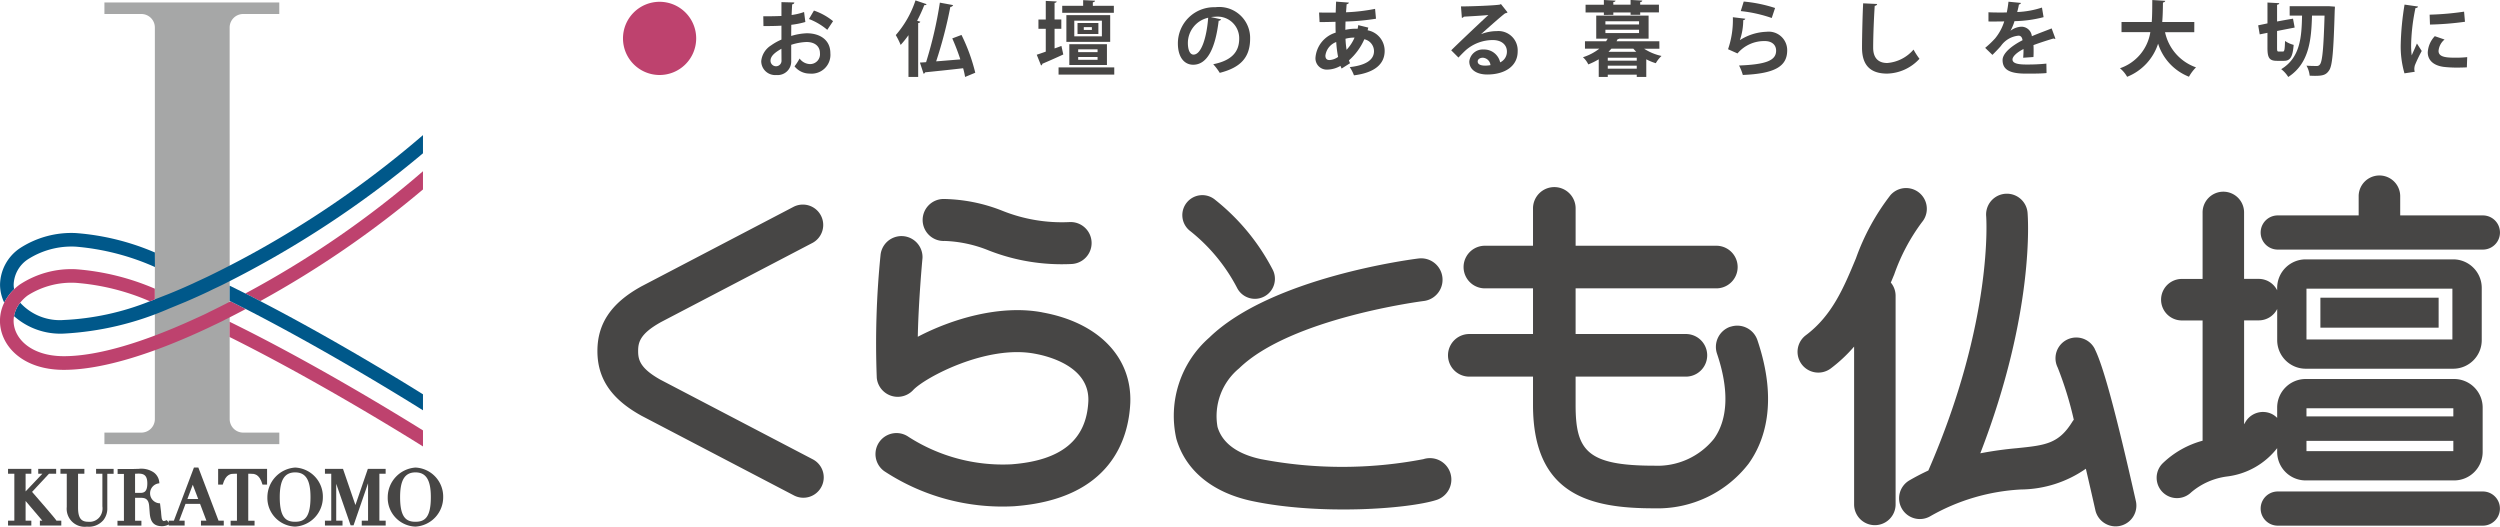 <svg xmlns="http://www.w3.org/2000/svg" width="177.611" height="37.422" viewBox="0 0 177.611 37.422">
  <g id="logo" transform="translate(-124.297 -388.416)">
    <path id="パス_2361" data-name="パス 2361" d="M139.267,451.84v.345h1.7v-.345h-.449v-1.631h.391c.286,0,.57.045.611.6l.037.479c.046.563.229.941.89.939a1.108,1.108,0,0,0,.542-.162l-.218-.27a1.035,1.035,0,0,1-.2.065c-.071.006-.145-.065-.169-.244-.029-.217-.038-.4-.038-.4l-.075-.615a.712.712,0,0,1-.047-1.422.975.975,0,0,0-.391-.768,1.574,1.574,0,0,0-1.074-.26l-.5.014h-1v.347h.448v3.334Zm1.249-3.341c.1,0,.22-.008.22-.008.331,0,.651.054.651.69s-.26.68-.524.68h-.347Z" transform="translate(-6.624 -26.427)" fill="#474645"/>
    <g id="グループ_651" data-name="グループ 651" transform="translate(124.297 388.59)">
      <g id="グループ_650" data-name="グループ 650" transform="translate(0 0)">
        <g id="グループ_647" data-name="グループ 647" transform="translate(7.416)">
          <path id="パス_2362" data-name="パス 2362" d="M146.5,418.326h0a.96.96,0,0,0,.962.962h2.564v.82H137.6v-.82h2.623a.961.961,0,0,0,.961-.962V390.509a.96.96,0,0,0-.961-.96H137.6v-.821h12.423v.821h-2.564a.96.96,0,0,0-.962.96h0Z" transform="translate(-137.598 -388.728)" fill="#a6a7a7"/>
        </g>
        <g id="グループ_649" data-name="グループ 649" transform="translate(0 9.425)">
          <g id="グループ_648" data-name="グループ 648">
            <path id="パス_2363" data-name="パス 2363" d="M144.015,423.5" transform="translate(-133.021 -413.538)" fill="#bf0051"/>
            <path id="パス_2364" data-name="パス 2364" d="M138.311,417.46c.547-.235,1.1-.484,1.657-.748.181-.1.909-.426,1.112-.539a71.817,71.817,0,0,0,14.058-9.249v-1.291a70.508,70.508,0,0,1-15.187,10c-.27.132-.891.415-1.144.537-.592.27-1.178.524-1.755.756-.129.051-1.087.426-1.32.512a18.735,18.735,0,0,1-6.108,1.33,3.807,3.807,0,0,1-3.1-1.227,2.092,2.092,0,0,0-.439.954,4.962,4.962,0,0,0,3.539,1.239,21.542,21.542,0,0,0,7.44-1.76C137.3,417.878,138.185,417.514,138.311,417.46Z" transform="translate(-125.088 -405.633)" fill="#00588a"/>
            <path id="パス_2365" data-name="パス 2365" d="M135.3,419.494a17.527,17.527,0,0,0-5.613-1.379,6.694,6.694,0,0,0-4,1.092,3.191,3.191,0,0,0-1.387,2.569,2.968,2.968,0,0,0,.3,1.285,3.385,3.385,0,0,1,.7-.955,1.885,1.885,0,0,1-.032-.329,2.239,2.239,0,0,1,1-1.79,5.744,5.744,0,0,1,3.424-.906,17.331,17.331,0,0,1,5.613,1.447Z" transform="translate(-124.297 -411.156)" fill="#00588a"/>
            <path id="パス_2366" data-name="パス 2366" d="M141.728,418.92c.352.178.708.358,1.059.543a70.937,70.937,0,0,0,11.56-7.933v-1.294A69.059,69.059,0,0,1,141.728,418.92Zm-1.122,3.093c5.915,2.942,11.987,6.675,13.742,7.776v-1.14c-2.312-1.439-8.1-4.958-13.742-7.72Zm.069-2.533c-.505.26-1.01.514-1.514.757-.2.115-.916.433-1.146.539-3.442,1.567-6.712,2.6-9.182,2.6-2.343,0-3.57-1.269-3.57-2.518a1.98,1.98,0,0,1,.031-.327,2.092,2.092,0,0,1,.439-.954,2.789,2.789,0,0,1,.527-.512,5.78,5.78,0,0,1,3.424-.9,16.349,16.349,0,0,1,5.258,1.31c.12-.043.234-.089.355-.134v-.761a17.463,17.463,0,0,0-5.613-1.382,6.671,6.671,0,0,0-4,1.1,3.761,3.761,0,0,0-.389.327,3.385,3.385,0,0,0-.7.955,2.9,2.9,0,0,0-.3,1.284c0,1.732,1.558,3.483,4.536,3.483,2.807,0,6.51-1.214,10.345-3.024.23-.115.928-.434,1.112-.542.487-.241.976-.495,1.464-.754C141.392,419.841,141.032,419.659,140.674,419.48Z" transform="translate(-124.297 -407.67)" fill="#be426e"/>
            <path id="パス_2367" data-name="パス 2367" d="M155.734,425.915c-.351-.184-.708-.365-1.059-.543-.377-.189-.742-.369-1.117-.554V425.9a.664.664,0,0,1,.063.031c.358.179.718.361,1.078.542,5.536,2.838,10.953,6.169,12.595,7.2v-1.137C165.281,431.279,160.629,428.449,155.734,425.915Z" transform="translate(-137.244 -414.122)" fill="#00588a"/>
          </g>
        </g>
      </g>
    </g>
    <g id="グループ_652" data-name="グループ 652" transform="translate(128.592 421.726)">
      <path id="パス_2368" data-name="パス 2368" d="M134.532,448.16v.347h.448v2.316a1.007,1.007,0,0,1-.193.753.906.906,0,0,1-.8.343c-.442,0-.736-.171-.736-1v-2.412h.449v-.347H132v.347h.449v2.359a1.28,1.28,0,0,0,1.438,1.4,1.353,1.353,0,0,0,1.171-.473,1.314,1.314,0,0,0,.271-.864v-2.42h.449v-.347Z" transform="translate(-132.001 -448.16)" fill="#474645"/>
    </g>
    <g id="グループ_653" data-name="グループ 653" transform="translate(139.794 421.726)">
      <path id="パス_2369" data-name="パス 2369" d="M152.092,448.16v1.12h.327c.221-.789.609-.772.842-.772h.168v3.335h-.449v.345h1.7v-.345h-.448v-3.335h.169c.232,0,.622-.017.844.772h.324v-1.12Z" transform="translate(-152.092 -448.16)" fill="#474645"/>
    </g>
    <g id="グループ_654" data-name="グループ 654" transform="translate(124.868 421.726)">
      <path id="パス_2370" data-name="パス 2370" d="M127.467,448.16v.347h.294c-.282.3-.948,1-1.191,1.256v-1.256h.407v-.347h-1.655v.347h.448v3.334h-.448v.346h1.655v-.346h-.407v-1.4c.263.308.939,1.1,1.191,1.4h-.177v.346h1.522v-.346h-.344c0-.061-1.508-1.789-1.732-2.046l1.2-1.287h.511v-.347Z" transform="translate(-125.322 -448.16)" fill="#474645"/>
    </g>
    <path id="パス_2371" data-name="パス 2371" d="M149.335,451.768c-.064-.168-1.434-3.775-1.434-3.775h-.314s-1.36,3.607-1.425,3.775h-.368v.345h1.132v-.345h-.387c.1-.263.4-1.059.449-1.194h1.035l.451,1.194h-.388v.345h1.621v-.345Zm-2.213-1.54c.082-.215.253-.666.383-1.012.132.346.3.8.386,1.012Z" transform="translate(-9.512 -26.361)" fill="#474645"/>
    <path id="パス_2372" data-name="パス 2372" d="M160.341,447.994a2.121,2.121,0,0,0-1.973,2.1,2.039,2.039,0,0,0,1.973,2.095,2.089,2.089,0,0,0,1.969-2.095A2.065,2.065,0,0,0,160.341,447.994Zm0,3.852c-.658,0-1.094-.3-1.094-1.75,0-1.215.338-1.758,1.094-1.758s1.09.543,1.09,1.758C161.431,451.547,161,451.845,160.341,451.845Z" transform="translate(-15.075 -26.361)" fill="#474645"/>
    <path id="パス_2373" data-name="パス 2373" d="M175.675,447.994a2.12,2.12,0,0,0-1.971,2.1,2.038,2.038,0,0,0,1.971,2.095,2.089,2.089,0,0,0,1.969-2.095A2.065,2.065,0,0,0,175.675,447.994Zm0,3.852c-.655,0-1.092-.3-1.092-1.75,0-1.215.337-1.758,1.092-1.758s1.092.543,1.092,1.758C176.767,451.547,176.331,451.845,175.675,451.845Z" transform="translate(-21.861 -26.361)" fill="#474645"/>
    <g id="グループ_655" data-name="グループ 655" transform="translate(147.384 421.726)">
      <path id="パス_2374" data-name="パス 2374" d="M170.017,448.507v-.347h-1.264s-.693,2.023-.883,2.571c-.187-.547-.883-2.571-.883-2.571h-1.282v.347h.448v3.335h-.448v.345h1.248v-.345h-.447v-2.62c.253.731.8,2.3,1.023,2.95h.209c.226-.652.776-2.247,1.03-2.988v2.658h-.448v.345h1.7v-.345h-.448v-3.335Z" transform="translate(-165.706 -448.16)" fill="#474645"/>
    </g>
    <g id="グループ_657" data-name="グループ 657" transform="translate(166.739 400.85)">
      <g id="グループ_656" data-name="グループ 656" transform="translate(122.409 8.716)">
        <path id="パス_2375" data-name="パス 2375" d="M419.972,426.35v2.129h8.4V426.35Z" transform="translate(-419.972 -426.35)" fill="#474645"/>
      </g>
      <path id="パス_2376" data-name="パス 2376" d="M225.058,415.4a9.131,9.131,0,0,1,3.167.677,14.191,14.191,0,0,0,5.885.962,1.491,1.491,0,1,0-.139-2.979,11.346,11.346,0,0,1-4.773-.8,11.76,11.76,0,0,0-4.14-.84,1.492,1.492,0,1,0,0,2.983Zm-20.166,5.789c.057-.028,10.831-5.66,10.831-5.66a1.448,1.448,0,0,0-1.34-2.566l-10.859,5.677a.181.181,0,0,0-.035.021c-2.092,1.167-3.067,2.618-3.067,4.561s.975,3.392,3.067,4.561l.035.021,10.859,5.675a1.445,1.445,0,0,0,1.953-.612,1.43,1.43,0,0,0,.165-.668,1.446,1.446,0,0,0-.778-1.284l-10.831-5.66c-1.455-.817-1.577-1.428-1.577-2.031S203.437,422.008,204.892,421.192Zm27.151-.712c-3.026-.574-6.476.481-8.86,1.732.052-2.58.325-5.488.328-5.527a1.25,1.25,0,0,0,.008-.143,1.495,1.495,0,0,0-2.982-.142,62.8,62.8,0,0,0-.268,8.732,1.495,1.495,0,0,0,2.582.869c.833-.894,5.226-3.238,8.649-2.586.927.166,3.893.893,3.8,3.368-.125,2.756-1.92,4.228-5.482,4.491a12.4,12.4,0,0,1-7.29-1.95,1.493,1.493,0,0,0-1.731,2.433,15.265,15.265,0,0,0,9.237,2.494c6.9-.507,8.131-4.819,8.246-7.343C238.4,423.651,236.011,421.195,232.043,420.48Zm48.87,1.016a1.514,1.514,0,0,0-.949,1.92c.864,2.552.788,4.643-.22,6.047a5.145,5.145,0,0,1-4.24,1.908c-4.78,0-5.587-1.078-5.587-4.318V425.04h7.835a1.513,1.513,0,0,0,0-3.027h-7.835v-3.244h10.037a1.514,1.514,0,0,0,0-3.027H269.918v-2.614a1.514,1.514,0,1,0-3.027,0v2.614h-3.458a1.514,1.514,0,0,0,0,3.027h3.458v3.244h-4.526a1.513,1.513,0,1,0,0,3.027h4.526v2.013c0,6.455,4.141,7.343,8.615,7.343a8.164,8.164,0,0,0,6.7-3.169c1.115-1.555,2.129-4.339.626-8.784A1.512,1.512,0,0,0,280.913,421.5Zm38.846,8.626v.273a2.026,2.026,0,0,0,2.026,2.022h10.549a2.026,2.026,0,0,0,2.024-2.022v-3.159a2.028,2.028,0,0,0-2.024-2.024H321.785a2.028,2.028,0,0,0-2.026,2.024v.74a1.421,1.421,0,0,0-.348-.263,1.446,1.446,0,0,0-1.946.626.745.745,0,0,1-.055.088v-7.38h1.042a1.466,1.466,0,0,0,1.309-.81v2.218a2.028,2.028,0,0,0,2.026,2.026h10.481a2.028,2.028,0,0,0,2.025-2.026v-3.718a2.027,2.027,0,0,0-2.025-2.024H321.785a2.027,2.027,0,0,0-2.026,2.024v.172a1.468,1.468,0,0,0-1.309-.81h-1.042v-4.682a1.474,1.474,0,1,0-2.947,0V418.1h-1.475a1.474,1.474,0,1,0,0,2.949h1.475v8.544a6.545,6.545,0,0,0-2.83,1.6,1.445,1.445,0,1,0,2.022,2.066,4.9,4.9,0,0,1,2.54-1.124A5.329,5.329,0,0,0,319.759,430.121Zm2.082-2.829h10.434v.578H321.841Zm0,2.312h10.434v.733H321.841Zm0-10.811h10.367V422.4H321.841Zm-29.282-1.029a13.853,13.853,0,0,1,1.964-3.694,1.475,1.475,0,0,0-2.236-1.924,16.159,16.159,0,0,0-2.452,4.488c-.869,2.09-1.69,4.065-3.56,5.467a1.475,1.475,0,0,0,1.77,2.36,10.519,10.519,0,0,0,1.658-1.554v11.214a1.474,1.474,0,1,0,2.948,0V419.291a1.466,1.466,0,0,0-.341-.934C292.4,418.157,292.477,417.959,292.56,417.763Zm14.244,5.314a1.474,1.474,0,1,0-2.637,1.318,25,25,0,0,1,1.145,3.709c-.027.038-.06.072-.085.112-.98,1.6-1.915,1.7-3.969,1.91a25.992,25.992,0,0,0-2.589.363c3.9-10.08,3.383-16.789,3.358-17.093a1.475,1.475,0,0,0-2.94.251c.006.072.537,7.4-4.109,18.064-.431.2-.873.428-1.329.691a1.474,1.474,0,1,0,1.467,2.557,14.507,14.507,0,0,1,6.443-1.9,8.179,8.179,0,0,0,4.609-1.474q.32,1.362.682,2.97a1.475,1.475,0,0,0,2.877-.65C308.309,427.624,307.407,424.283,306.8,423.078Zm13-7.061h14.571a1.214,1.214,0,1,0,0-2.428H328.5v-1.4a1.476,1.476,0,0,0-2.951,0v1.4H319.8a1.214,1.214,0,0,0,0,2.428ZM334.375,433.2H319.8a1.214,1.214,0,0,0,0,2.428h14.571a1.214,1.214,0,1,0,0-2.428Z" transform="translate(-200.421 -410.717)" fill="#474645"/>
    </g>
    <g id="グループ_659" data-name="グループ 659" transform="translate(168.553 388.416)">
      <g id="グループ_658" data-name="グループ 658">
        <path id="パス_2377" data-name="パス 2377" d="M206.278,388.645a2.6,2.6,0,1,1-2.6,2.6A2.6,2.6,0,0,1,206.278,388.645Z" transform="translate(-203.674 -388.517)" fill="#be426e"/>
        <path id="パス_2378" data-name="パス 2378" d="M224.43,390.093a6,6,0,0,1-1,.2c0,.273-.006.55-.006.793a4.279,4.279,0,0,1,1.105-.191c.949,0,1.678.481,1.678,1.412a1.338,1.338,0,0,1-1.464,1.452,1.373,1.373,0,0,1-1.082-.515,4.127,4.127,0,0,0,.36-.555.941.941,0,0,0,.728.394.7.7,0,0,0,.718-.775c0-.463-.335-.793-.955-.793a3.974,3.974,0,0,0-1.087.2v1.146a.964.964,0,0,1-1.053,1,.988.988,0,0,1-1.076-.99,1.484,1.484,0,0,1,.7-1.116,3.841,3.841,0,0,1,.735-.411v-.989c-.381.023-.81.029-1.278.029l-.012-.695c.48,0,.909-.006,1.29-.023v-.983l.914.023c0,.07-.059.122-.151.133-.017.226-.028.492-.04.758a4.273,4.273,0,0,0,.885-.213Zm-1.7,1.9c-.335.2-.775.463-.775.85a.391.391,0,1,0,.781-.023C222.734,392.679,222.734,392.338,222.729,392Zm3.257-1.342a4.463,4.463,0,0,0-1.3-.769l.353-.6a4.4,4.4,0,0,1,1.359.752Z" transform="translate(-211.47 -388.531)" fill="#474645"/>
        <path id="パス_2379" data-name="パス 2379" d="M240.628,388.73c-.017.052-.069.075-.162.07a11.423,11.423,0,0,1-.509,1.111l.225.064c-.011.052-.057.086-.15.1V393.9h-.689v-2.967a7,7,0,0,1-.555.694,5.556,5.556,0,0,0-.347-.7,7.121,7.121,0,0,0,1.4-2.464Zm2.482,2.187a12.919,12.919,0,0,1,.978,2.685l-.723.3a5.434,5.434,0,0,0-.139-.619c-1,.116-2.019.22-2.7.29a.145.145,0,0,1-.11.1l-.26-.793c.133-.006.283-.018.439-.028a28.832,28.832,0,0,0,.978-4.229l.943.174a.238.238,0,0,1-.2.133,30.911,30.911,0,0,1-1.006,3.864c.538-.04,1.134-.093,1.718-.139a15.461,15.461,0,0,0-.573-1.492Z" transform="translate(-219.057 -388.435)" fill="#474645"/>
        <path id="パス_2380" data-name="パス 2380" d="M257.67,391.863c.162-.058.324-.115.486-.179l.133.607c-.538.25-1.111.5-1.487.66a.147.147,0,0,1-.093.122l-.307-.764c.18-.058.4-.133.642-.22v-1.62h-.521v-.66h.521v-1.324l.775.04c-.006.052-.046.087-.15.1v1.18h.48v.66h-.48Zm.283,1.348h3.957v.509h-3.957Zm3.928-4.38v.5h-3.668v-.5H259.7v-.4l.844.041c-.006.057-.052.093-.156.115v.249Zm-.26.666v1.9h-3.113v-1.9Zm-.231,3.54h-2.673v-1.475h2.673ZM261.031,391v-1.111H259.07V391Zm-.249-.943v.781H259.3v-.781Zm-1.435,1.868v.2h1.377v-.2Zm0,.544v.2h1.377v-.2Zm.972-1.921v-.2h-.573v.2Z" transform="translate(-227.004 -388.421)" fill="#474645"/>
        <path id="パス_2381" data-name="パス 2381" d="M277.458,390.2a.193.193,0,0,1-.173.1c-.238,1.979-.816,3.124-1.811,3.124-.631,0-1.087-.532-1.087-1.516a2.568,2.568,0,0,1,2.655-2.569,2.195,2.195,0,0,1,2.477,2.227c0,1.359-.7,2.065-2.158,2.435a3.93,3.93,0,0,0-.463-.613c1.319-.26,1.845-.89,1.845-1.811a1.536,1.536,0,0,0-1.712-1.562,2.274,2.274,0,0,0-.294.023Zm-.92-.115a1.844,1.844,0,0,0-1.441,1.793c0,.486.145.827.4.827C276.064,392.707,276.44,391.44,276.539,390.087Z" transform="translate(-234.961 -388.825)" fill="#474645"/>
        <path id="パス_2382" data-name="パス 2382" d="M295.677,390.469c-.017.064-.035.127-.047.191a1.481,1.481,0,0,1,1.209,1.464c0,.926-.694,1.55-2.181,1.736a2.687,2.687,0,0,0-.3-.584c1.042-.116,1.724-.463,1.724-1.134a.868.868,0,0,0-.688-.845,4.3,4.3,0,0,1-1.093,1.5,1.264,1.264,0,0,0,.081.2l-.6.381a1.469,1.469,0,0,1-.081-.191,1.918,1.918,0,0,1-.931.266.8.8,0,0,1-.845-.862,2.027,2.027,0,0,1,1.435-1.765c-.012-.249-.012-.5-.012-.769-.433.012-.9.023-1.133.017l-.035-.676c.266.006.752.006,1.18.006.011-.249.017-.538.029-.781l.908.069c-.012.059-.059.1-.157.116-.017.168-.028.387-.046.573a13.254,13.254,0,0,0,2.065-.243l.064.7a16.178,16.178,0,0,1-2.164.2c-.006.2-.012.4-.012.59a3.277,3.277,0,0,1,.868-.075,1.411,1.411,0,0,0,.046-.26Zm-2.146,2.083a8.192,8.192,0,0,1-.133-1.059,1.188,1.188,0,0,0-.769.967c0,.329.249.318.324.312A1.17,1.17,0,0,0,293.531,392.552Zm1.168-1.372a2.292,2.292,0,0,0-.642.081,7.22,7.22,0,0,0,.076.787A3.042,3.042,0,0,0,294.7,391.181Z" transform="translate(-242.723 -388.508)" fill="#474645"/>
        <path id="パス_2383" data-name="パス 2383" d="M311.346,391.07a3.061,3.061,0,0,1,1.105-.214,1.372,1.372,0,0,1,1.487,1.447c0,1.035-.9,1.636-2.164,1.636-.747,0-1.273-.341-1.273-.926a.959.959,0,0,1,1.019-.85,1.166,1.166,0,0,1,1.174.914.834.834,0,0,0,.48-.769c0-.5-.41-.816-.995-.816a2.922,2.922,0,0,0-1.926.718c-.139.127-.37.358-.521.526l-.515-.515c.41-.411,1.868-1.794,2.643-2.511-.283.04-1.284.093-1.747.121a.214.214,0,0,1-.139.087l-.064-.816c.74,0,2.372-.064,2.753-.127l.088-.04.468.59a.287.287,0,0,1-.167.063c-.3.22-1.232,1.053-1.707,1.476Zm.307,2.238a2.149,2.149,0,0,0,.353-.035.581.581,0,0,0-.544-.526c-.191,0-.364.1-.364.266C311.1,393.286,311.461,393.309,311.652,393.309Z" transform="translate(-250.372 -388.646)" fill="#474645"/>
        <path id="パス_2384" data-name="パス 2384" d="M331.433,391.876h-1.088a3.694,3.694,0,0,0,1.238.515,2.164,2.164,0,0,0-.405.515,3.509,3.509,0,0,1-.677-.278v1.255h-.677v-.162h-2.059v.162h-.642v-1.255a4.933,4.933,0,0,1-.741.364,1.59,1.59,0,0,0-.381-.509,3.7,3.7,0,0,0,1.162-.608h-1.018v-.526h1.5c.04-.065.081-.122.116-.185h-.816v-1.638h3.72v1.638h-2.088a.238.238,0,0,1-.11.034c-.023.052-.052.1-.081.151h3.043Zm-3.945-2.4V389.3h-1.3v-.549h1.3v-.336l.827.047c-.006.052-.052.093-.156.1v.185h1.226v-.336l.833.047c-.005.052-.046.093-.15.11v.18H331.4v.549h-1.331v.173h-.683V389.3h-1.226v.173Zm.109.452v.225h2.39v-.225Zm0,.6v.238h2.39v-.238Zm2.227,2.2v-.209h-2.059v.209Zm-2.059.567h2.059v-.214h-2.059Zm.26-1.423q-.1.113-.209.225h1.973q-.113-.112-.208-.225Z" transform="translate(-257.798 -388.416)" fill="#474645"/>
        <path id="パス_2385" data-name="パス 2385" d="M345.719,389.834a.162.162,0,0,1-.15.1,4.348,4.348,0,0,1-.238,1.417h.006a3.731,3.731,0,0,1,1.88-.59,1.314,1.314,0,0,1,1.475,1.331c-.006,1.105-.839,1.643-3.152,1.736a3.649,3.649,0,0,0-.267-.671c1.926-.075,2.627-.359,2.632-1.047.006-.41-.295-.689-.8-.689a2.481,2.481,0,0,0-1.944.879l-.671-.3a6.4,6.4,0,0,0,.342-2.274Zm-.115-1.221a10.081,10.081,0,0,1,2.227.458l-.237.711a9.791,9.791,0,0,0-2.2-.491Z" transform="translate(-265.978 -388.503)" fill="#474645"/>
        <path id="パス_2386" data-name="パス 2386" d="M362.638,388.888c-.011.069-.064.116-.173.133-.052.769-.11,2.123-.11,2.973,0,.74.376,1.087,1,1.087a2.737,2.737,0,0,0,1.868-.954,4.915,4.915,0,0,0,.422.654,3.21,3.21,0,0,1-2.3,1.053c-1.285,0-1.782-.7-1.782-1.84,0-.776.041-2.453.081-3.153Z" transform="translate(-273.533 -388.605)" fill="#474645"/>
        <path id="パス_2387" data-name="パス 2387" d="M382.246,391.262a.152.152,0,0,1-.046.011.134.134,0,0,1-.081-.028c-.434.127-1.006.312-1.435.474.012.115.012.249.012.387s0,.29-.012.458l-.729.052c.017-.214.028-.451.023-.619-.452.225-.782.521-.782.74,0,.254.318.359.972.359a13,13,0,0,0,1.435-.064l.011.671c-.3.035-.8.041-1.451.041-1.117,0-1.672-.249-1.672-.967,0-.463.6-.989,1.417-1.406-.018-.168-.1-.324-.278-.324a1.725,1.725,0,0,0-1.261.735c-.139.162-.353.388-.6.631l-.515-.5a6.612,6.612,0,0,0,.706-.671,3.534,3.534,0,0,0,.648-1.209l-.22.006c-.127,0-.753.006-.9,0v-.654c.324.018.74.018.995.018l.307-.006c.051-.238.086-.468.121-.763l.885.086a.151.151,0,0,1-.144.11c-.029.185-.076.359-.122.538a6.426,6.426,0,0,0,1.759-.318l.115.682a8.769,8.769,0,0,1-2.065.284,3.443,3.443,0,0,1-.284.677h.006a1.358,1.358,0,0,1,.792-.283.748.748,0,0,1,.718.676c.445-.191.989-.387,1.406-.555Z" transform="translate(-280.475 -388.513)" fill="#474645"/>
        <path id="パス_2388" data-name="パス 2388" d="M399.709,390.707h-2.077a3.4,3.4,0,0,0,2.2,2.5,2.993,2.993,0,0,0-.5.665,3.732,3.732,0,0,1-2.193-2.349,3.778,3.778,0,0,1-2.2,2.354,2.183,2.183,0,0,0-.509-.607,3.24,3.24,0,0,0,2.158-2.568h-2.048v-.718h2.147c.04-.515.034-1.041.04-1.562l.919.058c-.011.064-.063.1-.162.121-.006.445-.011.914-.052,1.383h2.28Z" transform="translate(-288.074 -388.421)" fill="#474645"/>
        <path id="パス_2389" data-name="パス 2389" d="M413.384,391.955c0,.237.017.265.127.265h.289c.11,0,.133-.133.151-.752a1.9,1.9,0,0,0,.613.278c-.069.856-.236,1.134-.694,1.134h-.486c-.55,0-.682-.209-.682-.932V390.89l-.55.11-.109-.642c.243-.052.457-.093.66-.139v-1.481l.838.046c-.005.058-.046.093-.156.11v1.191c.434-.081.787-.145,1.133-.2.035.2.075.393.116.631l-1.249.243ZM417.1,389l.393.029c0,.058,0,.156-.011.243-.086,2.956-.168,3.974-.405,4.293-.208.318-.457.381-.995.381-.122,0-.255-.006-.381-.011a1.836,1.836,0,0,0-.226-.712c.313.023.584.023.723.023a.256.256,0,0,0,.231-.11c.174-.209.26-1.14.33-3.471h-.891c-.052,1.631-.162,3.373-1.689,4.362a2.052,2.052,0,0,0-.5-.555c1.359-.822,1.452-2.291,1.481-3.807h-.88V389Z" transform="translate(-295.868 -388.558)" fill="#474645"/>
        <path id="パス_2390" data-name="パス 2390" d="M431.434,389.141c-.011.064-.064.1-.18.11a13.91,13.91,0,0,0-.307,2.546,5.337,5.337,0,0,0,.041.816c.069-.168.295-.66.37-.845l.342.532a10.488,10.488,0,0,0-.481,1,.99.99,0,0,0-.046.278.779.779,0,0,0,.029.2l-.729.11a6.845,6.845,0,0,1-.266-2.066,19.953,19.953,0,0,1,.272-2.817Zm3.471,4.322c-.214.011-.445.017-.666.017a7.988,7.988,0,0,1-.983-.051c-.8-.11-1.128-.538-1.128-1.03a1.812,1.812,0,0,1,.5-1.151l.694.238a1.176,1.176,0,0,0-.428.81c0,.434.521.481,1.209.481a7.4,7.4,0,0,0,.827-.041Zm-2.644-3.743a20.052,20.052,0,0,0,2.447-.214l.064.718a21.313,21.313,0,0,1-2.487.2Z" transform="translate(-303.905 -388.678)" fill="#474645"/>
      </g>
    </g>
    <path id="パス_2391" data-name="パス 2391" d="M291.568,435.6a30.594,30.594,0,0,1-11.536,0c-1.179-.249-2.674-.85-3.094-2.294a4.4,4.4,0,0,1,1.536-4.158c3.674-3.574,13.023-4.771,13.117-4.783a1.522,1.522,0,1,0-.374-3.021c-.424.052-10.457,1.334-14.867,5.623a7.391,7.391,0,0,0-2.336,7.186c.655,2.258,2.57,3.829,5.389,4.425,4.808,1.016,11.084.563,13.09-.078a1.522,1.522,0,1,0-.926-2.9Z" transform="translate(-66.144 -14.564)" fill="#474645"/>
    <g id="グループ_660" data-name="グループ 660" transform="translate(208.292 402.281)">
      <path id="パス_2392" data-name="パス 2392" d="M275.286,413.787a1.42,1.42,0,0,0,.166,2,12.579,12.579,0,0,1,3.41,4.125,1.421,1.421,0,1,0,2.491-1.37,15.362,15.362,0,0,0-4.065-4.923A1.419,1.419,0,0,0,275.286,413.787Z" transform="translate(-274.948 -413.284)" fill="#474645"/>
    </g>
  </g>
</svg>
